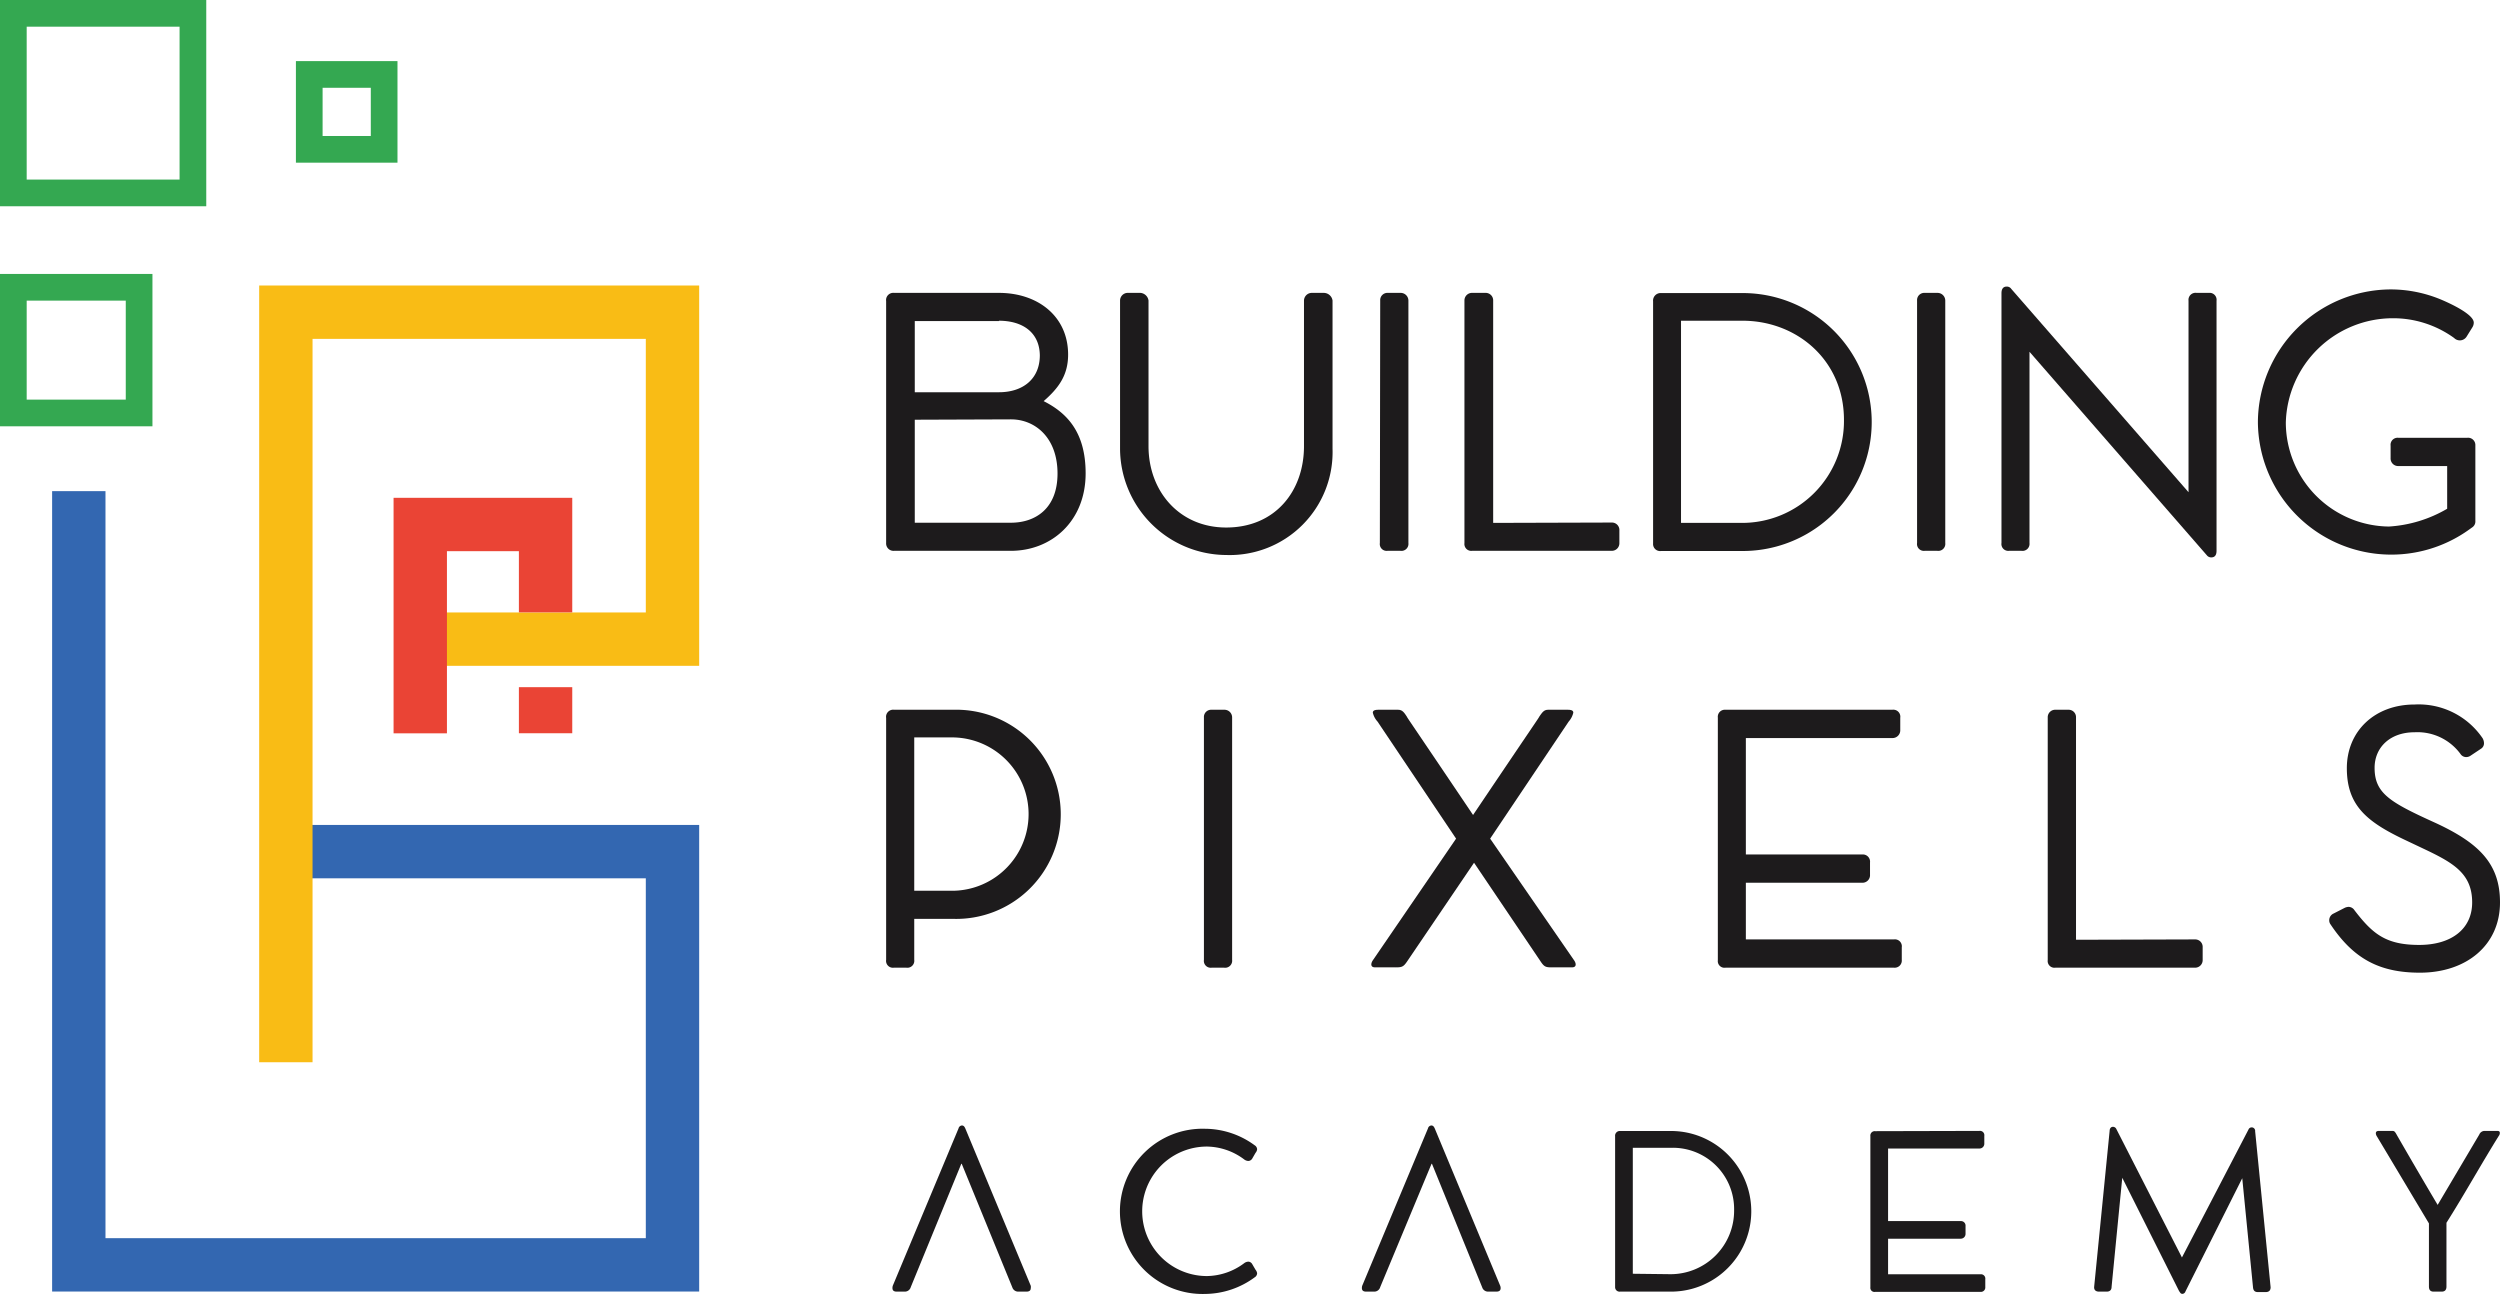 <svg xmlns="http://www.w3.org/2000/svg" viewBox="0 0 281.08 145.48">
  <defs>
    <style>
      .cls-1 {
        fill: #1d1b1c;
      }

      .cls-2 {
        fill: #3367b1;
      }

      .cls-3 {
        fill: #f9bc15;
      }

      .cls-4 {
        fill: #ea4435;
      }

      .cls-5 {
        fill: #34a851;
      }
    </style>
  </defs>
  <g id="Layer_2" data-name="Layer 2">
    <g id="Layer_1-2" data-name="Layer 1">
      <g>
        <g>
          <path class="cls-1" d="M117.34,45.1c2.59,1.31,4.72,3.45,4.72,8.12,0,5.37-3.82,8.71-8.41,8.71H100.53a.83.83,0,0,1-.9-.88V33.85a.81.81,0,0,1,.9-.92h11.79c4.35,0,7.77,2.62,7.77,6.94C120.09,42.21,119,43.65,117.34,45.1Zm-5-9h-9.49v8h9.47c2.66,0,4.59-1.47,4.59-4.16C116.87,37.39,115,36.06,112.3,36.06Zm-9.49,11.09V58.77h10.82c2.63,0,5.23-1.49,5.23-5.53s-2.52-6.09-5.23-6.09Z"/>
          <path class="cls-1" d="M129.13,50.16c0,5.09,3.48,9.15,8.73,9.15,5.51,0,8.75-4.08,8.75-9.15V33.79a.88.88,0,0,1,.92-.86h1.29a1,1,0,0,1,1,.86V50.47A11.57,11.57,0,0,1,137.86,62.4a12,12,0,0,1-11.93-11.93V33.79a.87.87,0,0,1,.8-.86h1.5a1,1,0,0,1,.9.86Z"/>
          <path class="cls-1" d="M155.18,33.79a.81.81,0,0,1,.86-.86h1.41a.87.87,0,0,1,.9.86V61.05a.79.79,0,0,1-.9.88H156a.77.77,0,0,1-.86-.88Z"/>
          <path class="cls-1" d="M181.21,58.75a.84.84,0,0,1,.86.9v1.4a.85.85,0,0,1-.86.88h-15.7a.77.77,0,0,1-.86-.86V33.79a.85.85,0,0,1,.9-.86H167a.84.84,0,0,1,.88.86v25Z"/>
          <path class="cls-1" d="M185.86,33.89a.85.85,0,0,1,.9-.94h9.18a14.49,14.49,0,1,1,0,29h-9.18a.79.79,0,0,1-.9-.84Zm9.94,24.9a11.45,11.45,0,0,0,11.52-11.58c0-6.72-5.31-11.15-11.4-11.15H189V58.79Z"/>
          <path class="cls-1" d="M215.54,33.79a.81.81,0,0,1,.86-.86h1.41a.87.87,0,0,1,.9.86V61.05a.79.79,0,0,1-.9.88H216.4a.77.77,0,0,1-.86-.88Z"/>
          <path class="cls-1" d="M228.18,39.55v21.5a.79.79,0,0,1-.9.88h-1.39a.77.77,0,0,1-.86-.88V33c0-.19,0-.78.59-.78a.6.6,0,0,1,.51.26l19.93,22.86V33.81a.79.79,0,0,1,.9-.88h1.39a.78.78,0,0,1,.86.88V61.89c0,.2,0,.78-.59.78a.62.62,0,0,1-.51-.25Z"/>
          <path class="cls-1" d="M278.31,50.08v8.49a.79.79,0,0,1-.38.74l-.25.18a15,15,0,0,1-23.82-12.05,15,15,0,0,1,14.94-14.9,14.73,14.73,0,0,1,5.6,1.12c1.25.52,3.73,1.71,3.73,2.61a1,1,0,0,1-.18.57l-.62,1a.9.9,0,0,1-1.41.16A11.7,11.7,0,0,0,269,35.78,12.05,12.05,0,0,0,257,47.5,11.72,11.72,0,0,0,268.6,59.2a14.74,14.74,0,0,0,6.54-2V52.4h-5.5a.85.85,0,0,1-.86-.9V50.1a.79.79,0,0,1,.86-.88h7.77A.82.82,0,0,1,278.31,50.08Z"/>
          <path class="cls-1" d="M107.16,79.8a11.76,11.76,0,1,1,0,23.51h-4.37v4.61a.78.78,0,0,1-.88.88h-1.42a.77.77,0,0,1-.86-.88V80.72a.8.8,0,0,1,.9-.92Zm-4.37,20.35h4.39a8.62,8.62,0,1,0-.31-17.24h-4.08Z"/>
          <path class="cls-1" d="M135.36,80.66a.81.81,0,0,1,.86-.86h1.41a.86.86,0,0,1,.9.86v27.26a.79.79,0,0,1-.9.88h-1.41a.77.77,0,0,1-.86-.88Z"/>
          <path class="cls-1" d="M158.27,108c-.57.86-.67.76-2,.76h-1.68c-.49,0-.49-.39-.26-.76l9.38-13.71-8.83-13.16a2.23,2.23,0,0,1-.53-1c0-.21.16-.33.63-.33h2.2c.49,0,.69.31,1,.78.08.18.16.24,7.44,11.05l0,0,0,0c7.28-10.81,7.36-10.87,7.44-11.05.33-.47.52-.78,1-.78h2.21c.47,0,.62.12.62.33a2.31,2.31,0,0,1-.52,1l-8.83,13.16L177,108c.24.37.24.76-.25.76H175.1c-1.29,0-1.39.1-1.95-.76L165.73,97h0Z"/>
          <path class="cls-1" d="M212.75,79.8a.79.79,0,0,1,.9.9v1.37a.87.87,0,0,1-.92.91H196.29V96.07h13.1a.81.81,0,0,1,.86.9v1.38a.85.85,0,0,1-.86.9h-13.1v6.37h16.65a.78.78,0,0,1,.88.89v1.41a.8.8,0,0,1-.86.88H194a.75.75,0,0,1-.86-.84V80.68a.79.79,0,0,1,.86-.88Z"/>
          <path class="cls-1" d="M246.79,105.62a.84.84,0,0,1,.86.89v1.41a.85.85,0,0,1-.86.88h-15.7a.76.76,0,0,1-.86-.86V80.66a.84.84,0,0,1,.9-.86h1.4a.83.83,0,0,1,.88.86v25Z"/>
          <path class="cls-1" d="M281.08,101.46c0,4.82-3.79,7.9-9,7.9-4.53,0-7.46-1.54-10.06-5.44a.73.73,0,0,1-.14-.45.82.82,0,0,1,.49-.76l1.27-.65a1.21,1.21,0,0,1,.41-.1.8.8,0,0,1,.66.37c2.05,2.68,3.54,3.91,7.29,3.91,3.57,0,5.95-1.76,5.95-4.78,0-3.23-2.1-4.44-5.39-6l-2.3-1.09c-4.18-2-6.4-3.83-6.4-8s3.14-7.16,7.61-7.16a8.69,8.69,0,0,1,7.66,3.8,1.18,1.18,0,0,1,.15.53.71.71,0,0,1-.35.65l-1.17.78a.85.85,0,0,1-.47.15.76.76,0,0,1-.61-.29,6,6,0,0,0-5.21-2.5c-2.75,0-4.49,1.7-4.49,4,0,2.91,1.78,3.89,6.93,6.23C278.81,94.84,281.08,97.18,281.08,101.46Z"/>
        </g>
        <g>
          <path class="cls-1" d="M135.51,145.48a9.29,9.29,0,1,1,0-18.57,9.5,9.5,0,0,1,5.56,1.86.55.55,0,0,1,.27.45.73.73,0,0,1-.18.4l-.38.66a.54.54,0,0,1-.41.25.82.82,0,0,1-.48-.17,7.11,7.11,0,0,0-4.19-1.45,7.28,7.28,0,1,0,0,14.56,7.13,7.13,0,0,0,4.19-1.45.82.82,0,0,1,.48-.17.53.53,0,0,1,.41.26l.38.65a.76.76,0,0,1,.18.4.55.55,0,0,1-.27.45A9.51,9.51,0,0,1,135.51,145.48Z"/>
          <path class="cls-1" d="M155.18,144.71a.69.69,0,0,1-.68.51h-.9c-.39,0-.48-.19-.48-.4a.78.78,0,0,1,.07-.34l7.36-17.61a.42.42,0,0,1,.38-.33c.19,0,.29.13.38.33l7.36,17.69a.68.68,0,0,1,.05.27c0,.26-.16.39-.49.39h-.91a.69.69,0,0,1-.67-.47L161,130.85s0,0,0,0l0,0s0,0-.05,0Z"/>
          <path class="cls-1" d="M102.4,144.71a.69.69,0,0,1-.68.51h-.9c-.39,0-.48-.19-.48-.4a.78.78,0,0,1,.07-.34l7.36-17.61a.42.42,0,0,1,.38-.33c.19,0,.29.13.38.33l7.36,17.69a.68.68,0,0,1,0,.27c0,.26-.16.39-.49.39h-.91a.69.69,0,0,1-.67-.47l-5.69-13.9s0,0,0,0l0,0s0,0-.05,0Z"/>
          <path class="cls-1" d="M181.59,127.75a.53.53,0,0,1,.56-.59h5.72a9,9,0,1,1,0,18.06h-5.72a.5.5,0,0,1-.56-.52Zm6.2,15.51a7.14,7.14,0,0,0,7.18-7.21,6.89,6.89,0,0,0-7.11-7h-4.28v14.16Z"/>
          <path class="cls-1" d="M222.54,127.15a.49.49,0,0,1,.56.56v.85a.54.54,0,0,1-.57.57H212.28v8.16h8.17a.51.51,0,0,1,.54.56v.86a.54.54,0,0,1-.54.56h-8.17v4h10.38a.49.49,0,0,1,.55.56v.87a.5.5,0,0,1-.53.55H210.82a.46.46,0,0,1-.53-.52v-17a.49.49,0,0,1,.53-.55Z"/>
          <path class="cls-1" d="M245,145.16l-6.39-12.74-1.2,12.26c0,.36-.2.54-.55.54H236c-.34,0-.58-.16-.55-.54l1.74-17.54c0-.15.07-.45.38-.45a.42.42,0,0,1,.38.26l7.37,14.43,0,0,0,0,0,0v0L252.8,127a.39.39,0,0,1,.75.19l1.74,17.54c0,.38-.21.54-.55.54h-.89c-.35,0-.51-.18-.54-.54l-1.21-12.26-6.39,12.74c0,.05-.13.26-.34.26S245.12,145.31,245,145.16Z"/>
          <path class="cls-1" d="M267.25,127.78a.72.72,0,0,1-.13-.36c0-.19.12-.27.36-.27h1.38c.34,0,.37,0,.66.53,1.51,2.62,3,5.18,4.55,7.79h0l4.68-7.91a.66.66,0,0,1,.56-.41h1.47c.18,0,.28.07.28.21a.52.52,0,0,1-.11.34c-2,3.21-3.86,6.57-5.89,9.78v7.17q0,.57-.54.57h-.91c-.35,0-.52-.19-.52-.57v-7.1Z"/>
        </g>
        <polygon class="cls-2" points="78.61 145.21 5.86 145.21 5.86 55.22 11.86 55.22 11.86 139.21 72.61 139.21 72.61 98.75 32.14 98.75 32.14 92.75 78.61 92.75 78.61 145.21"/>
        <polygon class="cls-3" points="35.14 119.43 29.14 119.43 29.14 32.1 78.61 32.1 78.61 74.86 46.86 74.86 46.86 68.86 72.61 68.86 72.61 38.1 35.14 38.1 35.14 119.43"/>
        <g>
          <polygon class="cls-4" points="50.25 82.45 44.25 82.45 44.25 55.97 64.34 55.97 64.34 68.85 58.34 68.85 58.34 61.97 50.25 61.97 50.25 82.45"/>
          <rect class="cls-4" x="58.34" y="77.26" width="6" height="5.18"/>
        </g>
        <path class="cls-5" d="M17.14,47.93H0V30.8H17.14ZM3,44.93H14.14V33.8H3Z"/>
        <path class="cls-5" d="M23.19,23.19H0V0H23.19ZM3,20.19H20.19V3H3Z"/>
        <path class="cls-5" d="M44.69,18.29H33.27V6.87H44.69Zm-8.42-3h5.42V9.87H36.27Z"/>
      </g>
    </g>
  </g>
</svg>
